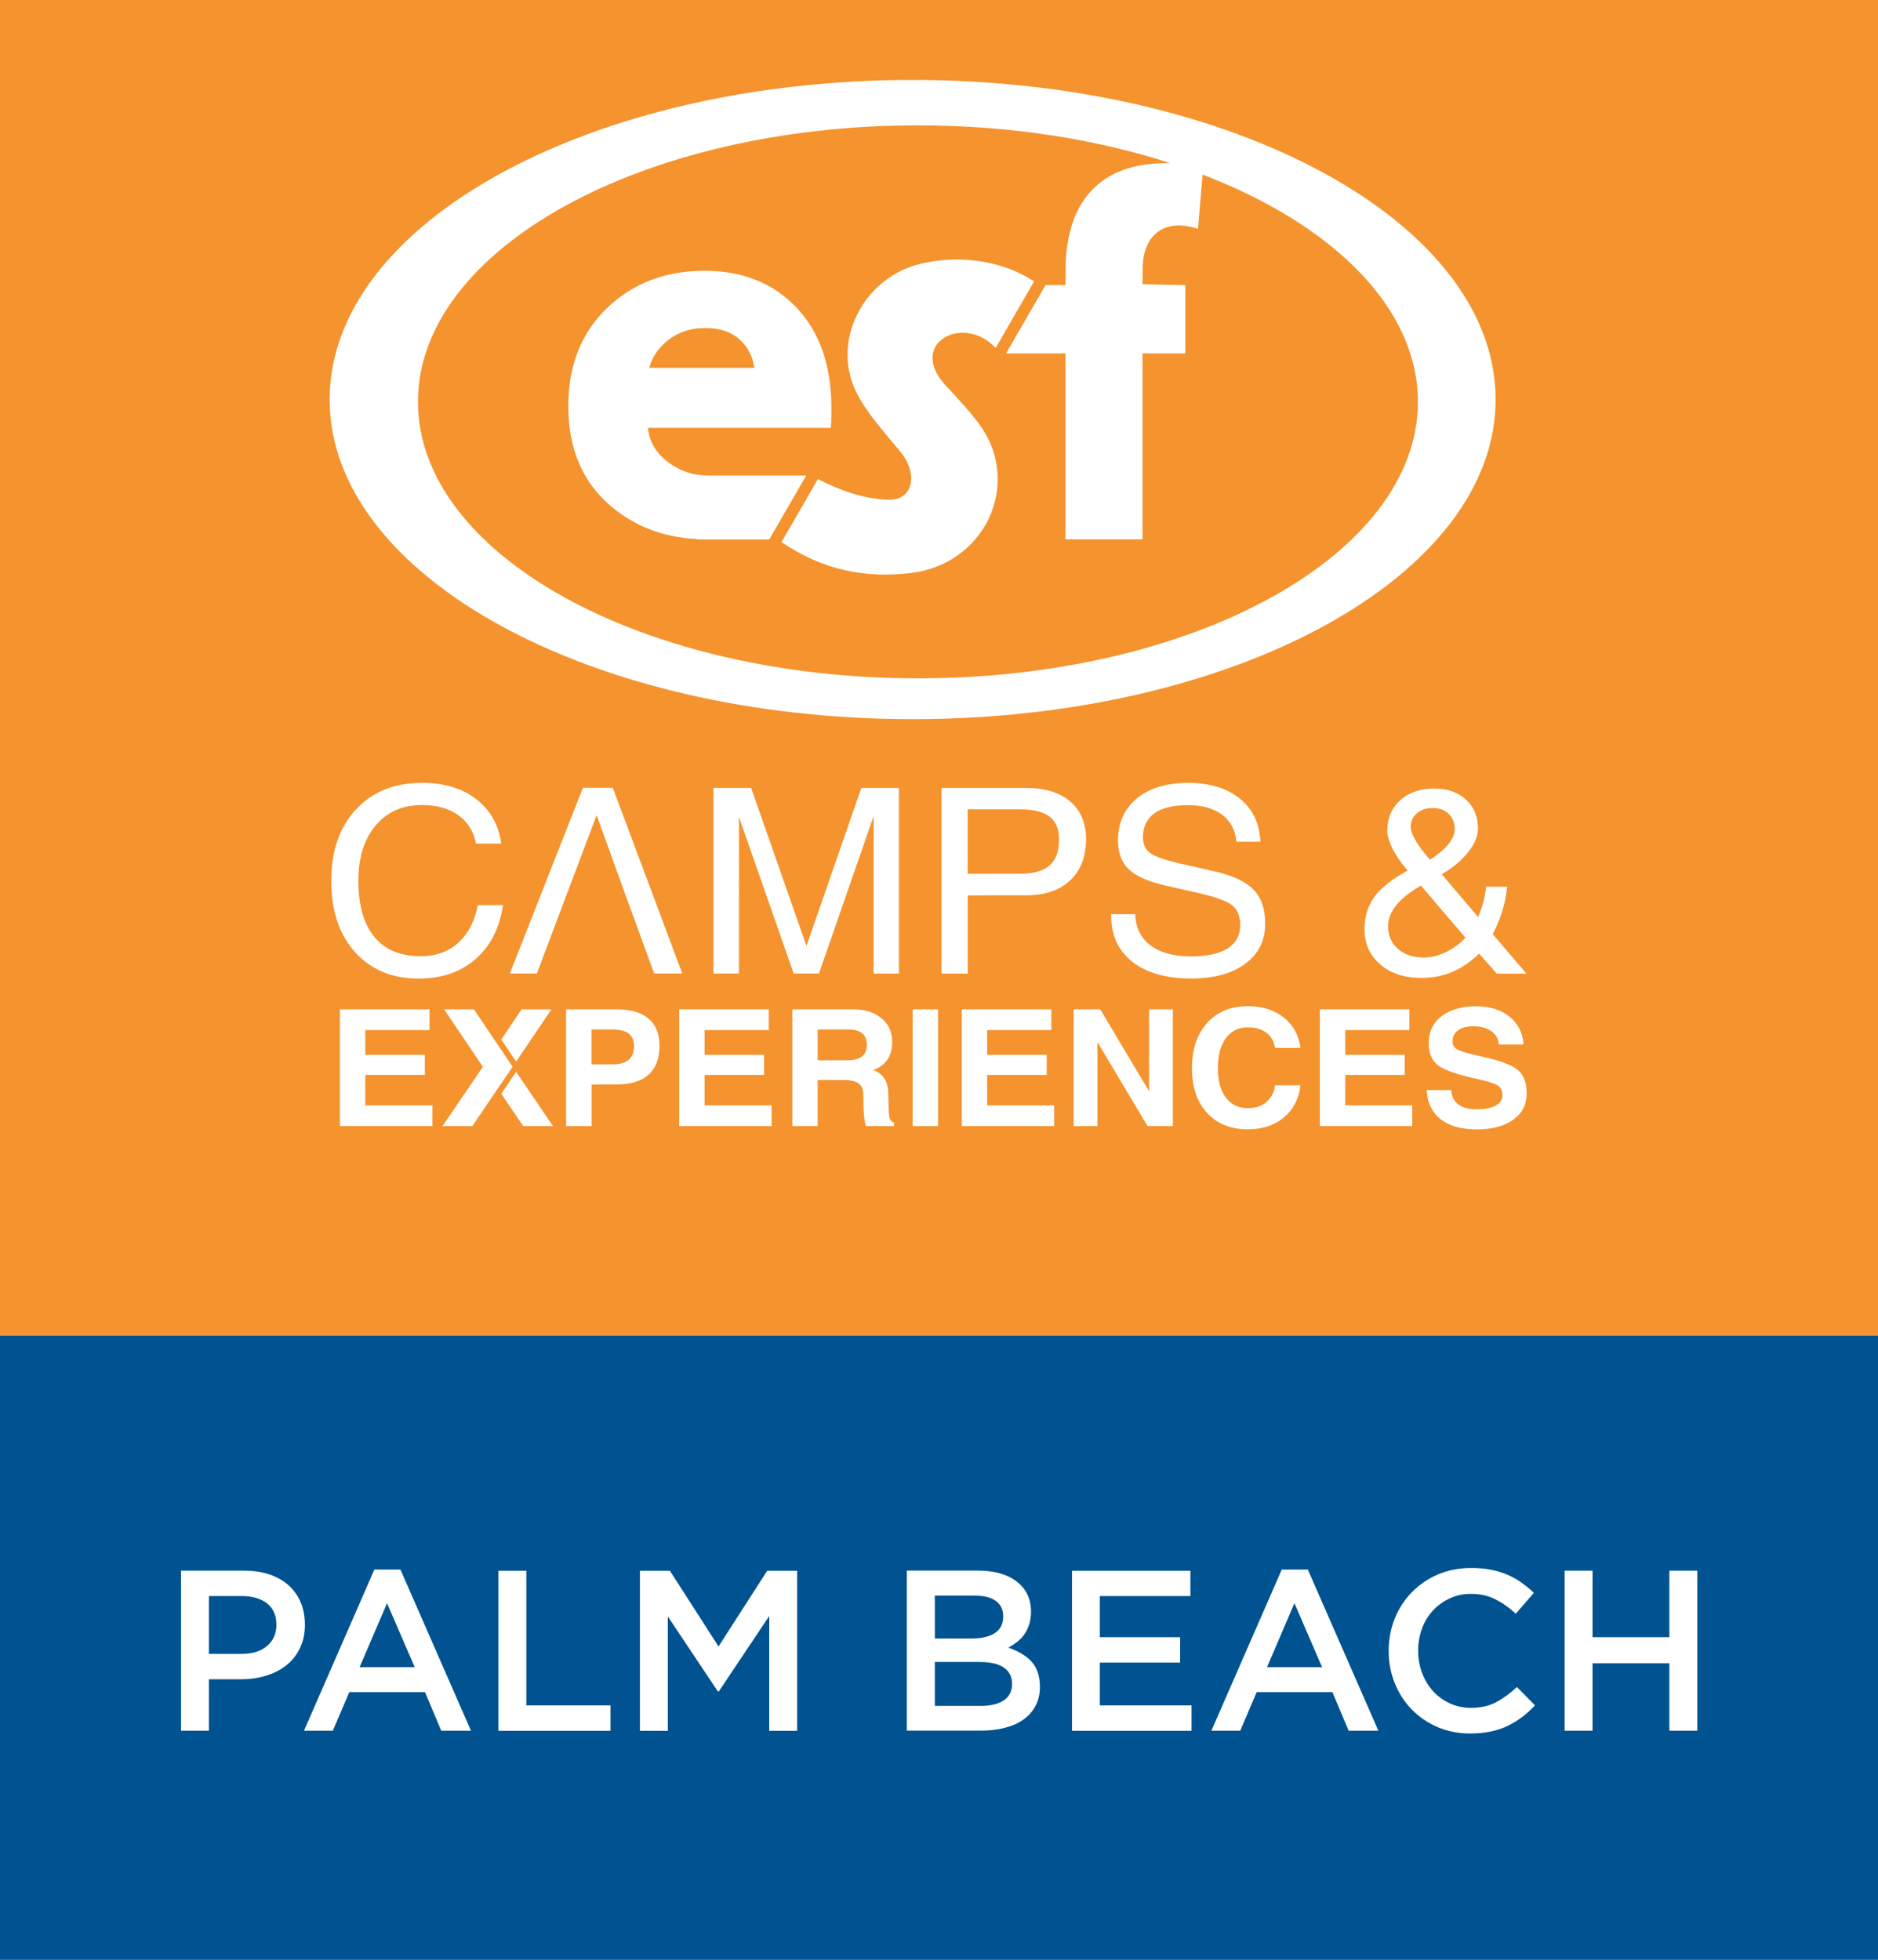 <?xml version="1.0" encoding="UTF-8"?>
<!-- Generator: Adobe Illustrator 27.6.1, SVG Export Plug-In . SVG Version: 6.00 Build 0)  -->
<svg xmlns="http://www.w3.org/2000/svg" xmlns:xlink="http://www.w3.org/1999/xlink" version="1.1" id="Layer_1" x="0px" y="0px" viewBox="0 0 230 240" style="enable-background:new 0 0 230 240;" xml:space="preserve">
<rect x="0" y="0" width="230" height="240" fill="#808080" stroke="none"/>
<style type="text/css">
	.st0{fill:#F5932E;}
	.st1{fill:#005390;}
	.st2{fill:#FFFFFF;}
	.st3{clip-path:url(#SVGID_00000000209170983844025390000011259196255757163164_);}
	
		.st4{clip-path:url(#SVGID_00000101812232151465035290000009459223207334560143_);fill-rule:evenodd;clip-rule:evenodd;fill:#FFFFFF;}
	.st5{clip-path:url(#SVGID_00000101812232151465035290000009459223207334560143_);fill:#FFFFFF;}
	.st6{clip-path:url(#SVGID_00000165218644154026546640000000702510107932384910_);}
	
		.st7{clip-path:url(#SVGID_00000117652760086141242420000015916300167092654211_);fill-rule:evenodd;clip-rule:evenodd;fill:#FFFFFF;}
	.st8{clip-path:url(#SVGID_00000117652760086141242420000015916300167092654211_);fill:#FFFFFF;}
	.st9{clip-path:url(#SVGID_00000055699633328560049250000015412055486639899051_);}
	
		.st10{clip-path:url(#SVGID_00000070823110267261685840000013917451466457866405_);fill-rule:evenodd;clip-rule:evenodd;fill:#FFFFFF;}
	.st11{clip-path:url(#SVGID_00000070823110267261685840000013917451466457866405_);fill:#FFFFFF;}
	.st12{clip-path:url(#SVGID_00000076603609084194156920000005467764427620247212_);}
	
		.st13{clip-path:url(#SVGID_00000023997360765852014880000006386051677498829201_);fill-rule:evenodd;clip-rule:evenodd;fill:#FFFFFF;}
	.st14{clip-path:url(#SVGID_00000023997360765852014880000006386051677498829201_);fill:#FFFFFF;}
	.st15{clip-path:url(#SVGID_00000023988639910960989030000006763375911951574200_);}
	
		.st16{clip-path:url(#SVGID_00000060735737269043099080000004474534758907555201_);fill-rule:evenodd;clip-rule:evenodd;fill:#FFFFFF;}
	.st17{clip-path:url(#SVGID_00000060735737269043099080000004474534758907555201_);fill:#FFFFFF;}
	.st18{clip-path:url(#SVGID_00000080900636999626594370000003994400367998007220_);}
	
		.st19{clip-path:url(#SVGID_00000005966517772226694130000006907264736270616750_);fill-rule:evenodd;clip-rule:evenodd;fill:#FFFFFF;}
	.st20{clip-path:url(#SVGID_00000005966517772226694130000006907264736270616750_);fill:#FFFFFF;}
	.st21{clip-path:url(#SVGID_00000156561501231672226350000001030858157099074749_);}
	
		.st22{clip-path:url(#SVGID_00000121257252849480077910000006343039228982513066_);fill-rule:evenodd;clip-rule:evenodd;fill:#FFFFFF;}
	.st23{clip-path:url(#SVGID_00000121257252849480077910000006343039228982513066_);fill:#FFFFFF;}
	.st24{clip-path:url(#SVGID_00000005969803610300683830000015464000815841550015_);}
	
		.st25{clip-path:url(#SVGID_00000074422074361570464020000006641356544786060442_);fill-rule:evenodd;clip-rule:evenodd;fill:#FFFFFF;}
	.st26{clip-path:url(#SVGID_00000074422074361570464020000006641356544786060442_);fill:#FFFFFF;}
	.st27{clip-path:url(#SVGID_00000101800770529814779580000000137957507764816804_);}
	
		.st28{clip-path:url(#SVGID_00000166645490746622051910000013396450016933249979_);fill-rule:evenodd;clip-rule:evenodd;fill:#FFFFFF;}
	.st29{clip-path:url(#SVGID_00000166645490746622051910000013396450016933249979_);fill:#FFFFFF;}
	.st30{clip-path:url(#SVGID_00000002345693997098815650000009873552592332027562_);}
	
		.st31{clip-path:url(#SVGID_00000028308739571196182710000013610704766509267615_);fill-rule:evenodd;clip-rule:evenodd;fill:#FFFFFF;}
	.st32{clip-path:url(#SVGID_00000028308739571196182710000013610704766509267615_);fill:#FFFFFF;}
	.st33{clip-path:url(#SVGID_00000118368557730095124250000016888706008599529865_);}
	
		.st34{clip-path:url(#SVGID_00000163764131134270440580000012574853451600520851_);fill-rule:evenodd;clip-rule:evenodd;fill:#FFFFFF;}
	.st35{clip-path:url(#SVGID_00000163764131134270440580000012574853451600520851_);fill:#FFFFFF;}
</style>
<rect x="-2" y="-1.97" class="st0" width="234" height="165.58"></rect>
<rect x="-2" y="163.58" class="st1" width="234" height="78.42"></rect>
<g>
	<path class="st2" d="M36.73,201.85c-0.41,0.84-0.97,1.54-1.68,2.1s-1.54,0.99-2.5,1.27c-0.96,0.29-1.97,0.43-3.06,0.43h-3.9v6.3   h-3.42v-19.6h7.73c1.14,0,2.17,0.15,3.09,0.46s1.71,0.75,2.35,1.33c0.64,0.58,1.14,1.27,1.48,2.07c0.34,0.8,0.52,1.71,0.52,2.72   C37.35,200.04,37.14,201.01,36.73,201.85z M32.7,196.35c-0.77-0.59-1.8-0.89-3.09-0.89h-4.02v7.08h4.02c1.31,0,2.35-0.32,3.1-0.97   s1.14-1.5,1.14-2.57C33.85,197.82,33.46,196.94,32.7,196.35z"></path>
	<path class="st2" d="M57.68,211.95h-3.64l-1.99-4.73h-9.27l-2.02,4.73h-3.53l8.62-19.74h3.19L57.68,211.95z M47.4,196.33   l-3.36,7.84h6.75L47.4,196.33z"></path>
	<path class="st2" d="M61.04,192.36h3.42v16.49h10.3v3.11H61.04V192.36z"></path>
	<path class="st2" d="M88.03,207.14h-0.11l-6.13-9.18v14h-3.42v-19.6h3.67l5.96,9.27l5.96-9.27h3.67v19.6h-3.42V197.9L88.03,207.14z   "></path>
	<path class="st2" d="M124.54,193.7c1.15,0.9,1.73,2.12,1.73,3.67c0,0.6-0.08,1.13-0.24,1.6c-0.16,0.47-0.36,0.87-0.61,1.22   c-0.25,0.35-0.55,0.65-0.89,0.91c-0.34,0.26-0.69,0.49-1.04,0.67c0.58,0.21,1.1,0.44,1.57,0.71c0.47,0.27,0.88,0.59,1.23,0.96   c0.34,0.37,0.61,0.81,0.79,1.33s0.28,1.1,0.28,1.78c0,0.88-0.17,1.65-0.52,2.32s-0.83,1.23-1.47,1.69c-0.63,0.46-1.4,0.8-2.29,1.03   c-0.89,0.23-1.88,0.35-2.96,0.35h-9.06v-19.6h8.78C121.82,192.36,123.39,192.8,124.54,193.7z M121.86,199.98   c0.67-0.44,1-1.12,1-2.04c0-0.81-0.29-1.43-0.88-1.87c-0.59-0.44-1.44-0.66-2.55-0.66h-4.94v5.24h4.69   C120.29,200.64,121.19,200.42,121.86,199.98z M122.95,208.22c0.67-0.46,1-1.13,1-2.03c0-0.84-0.33-1.49-0.99-1.96   c-0.66-0.47-1.67-0.7-3.03-0.7h-5.44v5.38h5.7C121.36,208.9,122.28,208.67,122.95,208.22z"></path>
	<path class="st2" d="M145.79,195.46H134.7v5.04h9.83v3.11h-9.83v5.24h11.23v3.11h-14.64v-19.6h14.5V195.46z"></path>
	<path class="st2" d="M168.81,211.95h-3.64l-1.99-4.73h-9.27l-2.02,4.73h-3.53l8.62-19.74h3.19L168.81,211.95z M158.53,196.33   l-3.36,7.84h6.75L158.53,196.33z"></path>
	<path class="st2" d="M186.43,210.26c-0.55,0.42-1.14,0.78-1.78,1.09c-0.63,0.31-1.33,0.54-2.09,0.7c-0.76,0.16-1.59,0.24-2.51,0.24   c-1.44,0-2.76-0.26-3.98-0.78c-1.21-0.52-2.26-1.24-3.15-2.14s-1.58-1.97-2.09-3.21c-0.5-1.23-0.76-2.56-0.76-3.98   c0-1.4,0.25-2.72,0.74-3.95c0.49-1.23,1.19-2.31,2.09-3.23c0.9-0.92,1.96-1.65,3.19-2.18c1.23-0.53,2.59-0.8,4.09-0.8   c0.9,0,1.71,0.07,2.45,0.22s1.41,0.36,2.03,0.63c0.62,0.27,1.19,0.59,1.71,0.97c0.52,0.37,1.02,0.78,1.48,1.23l-2.21,2.55   c-0.78-0.73-1.62-1.32-2.49-1.76c-0.88-0.45-1.88-0.67-3-0.67c-0.93,0-1.8,0.18-2.59,0.55c-0.79,0.36-1.48,0.86-2.06,1.48   c-0.58,0.63-1.03,1.36-1.34,2.2s-0.48,1.75-0.48,2.72c0,0.97,0.16,1.88,0.48,2.73s0.77,1.59,1.34,2.23   c0.58,0.63,1.26,1.13,2.06,1.5c0.79,0.36,1.66,0.55,2.59,0.55c1.19,0,2.22-0.23,3.08-0.69c0.86-0.46,1.71-1.08,2.55-1.86l2.21,2.24   C187.51,209.36,186.98,209.84,186.43,210.26z"></path>
	<path class="st2" d="M195.04,203.69v8.26h-3.42v-19.6h3.42v8.15h9.41v-8.15h3.42v19.6h-3.42v-8.26H195.04z"></path>
</g>
<g>
	<defs>
		<rect id="SVGID_00000129886258008245024880000012884475674557559994_" x="26.18" y="-8.01" width="177.65" height="177.65"></rect>
	</defs>
	<clipPath id="SVGID_00000083077023135599995990000003671396707785438627_">
		<use xlink:href="#SVGID_00000129886258008245024880000012884475674557559994_" style="overflow:visible;"></use>
	</clipPath>
	<g style="clip-path:url(#SVGID_00000083077023135599995990000003671396707785438627_);">
		<defs>
			<rect id="SVGID_00000000207384148861485860000012576823113933278370_" x="26.18" y="-8.01" width="177.65" height="177.65"></rect>
		</defs>
		<clipPath id="SVGID_00000141430001645813857910000017850889251604037251_">
			<use xlink:href="#SVGID_00000000207384148861485860000012576823113933278370_" style="overflow:visible;"></use>
		</clipPath>
		
			<path style="clip-path:url(#SVGID_00000141430001645813857910000017850889251604037251_);fill-rule:evenodd;clip-rule:evenodd;fill:#FFFFFF;" d="    M111.77,9.79c39.43,0,71.4,17.52,71.4,39.14c0,21.61-31.97,39.14-71.4,39.14s-71.4-17.53-71.4-39.14    C40.37,27.31,72.35,9.79,111.77,9.79 M94.22,66.05l4.52-7.82h-12c-1.86,0-3.52-0.56-4.97-1.67c-1.45-1.12-2.26-2.5-2.42-4.16    h22.41c0.04-0.5,0.06-1.3,0.06-2.42c0-5.21-1.43-9.32-4.28-12.32c-2.86-3-6.6-4.5-11.24-4.5c-4.8,0-8.78,1.52-11.95,4.56    c-3.17,3.04-4.75,7.05-4.75,12.01c0,5.05,1.62,9.03,4.87,11.95c2.96,2.66,6.59,4.11,10.88,4.34v0.04h1.25H94.22z M115.84,47.23    c-4.8-5.16,2.12-8.88,6.1-4.62l4.7-8.14c-4.1-2.77-9.91-3.33-14.47-2.01c-6.45,1.86-10.36,9.27-7.33,15.5    c1.21,2.48,3.27,4.75,5.35,7.27c2.25,2.6,1.77,6-1.31,5.97c-3.1-0.03-6.38-1.32-8.71-2.53l-1.08,1.87l-3.38,5.85    c5.16,3.48,10.24,4.41,15.73,3.8c9.14-1.01,13.78-10.87,8.59-18.1C118.83,50.42,117.33,48.84,115.84,47.23 M128.05,34.91h2.45    c0-0.25,0-2.26,0.01-2.51c0.24-7.66,4.14-12.42,12.3-12.42c0.18,0,0.35,0,0.52,0c-9.07-2.94-19.63-4.63-30.91-4.63    c-33.81,0-61.23,15.16-61.23,33.86c0,18.7,27.42,33.86,61.23,33.86c33.81,0,61.23-15.16,61.23-33.86    c0-11.53-10.44-21.72-26.37-27.83l-0.56,6.65c-3.77-1.26-6.52,0.38-6.77,4.4c-0.01,0.2-0.02,2.16-0.02,2.37l5.24,0.12v1.02v3.92    v3.42h-5.24v22.77h-9.44V43.28h-7.28L128.05,34.91z M79.52,45.05h12.86c-0.17-1.25-0.68-2.32-1.52-3.2    c-1.05-1.12-2.55-1.68-4.5-1.68c-1.9,0-3.52,0.58-4.84,1.74C80.49,42.81,79.82,43.86,79.52,45.05"></path>
		<path style="clip-path:url(#SVGID_00000141430001645813857910000017850889251604037251_);fill:#FFFFFF;" d="M172.77,101.3    c0,0.35,0.16,0.82,0.47,1.4c0.31,0.59,0.72,1.18,1.23,1.79l0.66,0.79c0.71-0.45,1.33-0.93,1.85-1.45c0.78-0.8,1.18-1.55,1.18-2.27    c0-0.78-0.25-1.41-0.74-1.89c-0.49-0.47-1.14-0.72-1.95-0.72c-0.81,0-1.46,0.22-1.95,0.65S172.77,100.59,172.77,101.3     M174.38,117.26c0.84,0,1.71-0.21,2.61-0.62c0.9-0.42,1.67-0.97,2.32-1.63l0.17-0.18l-1.71-1.99l-3.75-4.39    c-1.07,0.62-1.94,1.26-2.6,1.93c-0.95,0.98-1.42,2-1.42,3.05c0,1.14,0.41,2.07,1.21,2.78    C172.01,116.91,173.07,117.26,174.38,117.26 M169.9,101.75c0-1.55,0.53-2.79,1.59-3.75c1.06-0.96,2.46-1.43,4.19-1.43    c1.59,0,2.87,0.45,3.86,1.35c0.98,0.9,1.47,2.08,1.47,3.54c0,1.04-0.51,2.13-1.52,3.27c-0.78,0.88-1.75,1.65-2.92,2.33l4.1,4.82    l0.34,0.41l0.08-0.16c0.49-1.17,0.8-2.35,0.91-3.54h2.58c-0.14,1.5-0.52,3-1.14,4.48c-0.19,0.48-0.4,0.91-0.63,1.32l4.14,4.85    h-3.64l-2.16-2.46c-0.99,0.98-2.07,1.71-3.23,2.22c-1.17,0.5-2.44,0.76-3.83,0.76c-2.08,0-3.77-0.55-5.06-1.66    c-1.28-1.1-1.92-2.55-1.92-4.34c0-1.68,0.51-3.12,1.51-4.31c0.8-0.94,2.06-1.89,3.79-2.85l-0.16-0.17    c-0.71-0.82-1.28-1.66-1.72-2.52C170.12,103.03,169.9,102.32,169.9,101.75 M151.43,103.08L151.43,103.08    c-0.14-1.43-0.73-2.54-1.76-3.31c-1.04-0.78-2.43-1.17-4.18-1.17c-1.8,0-3.17,0.33-4.11,1c-0.93,0.67-1.4,1.65-1.4,2.94    c0,0.88,0.31,1.53,0.94,1.96c0.62,0.43,1.87,0.86,3.75,1.28l4.12,0.94c2.21,0.5,3.79,1.25,4.74,2.24    c0.95,0.98,1.42,2.37,1.42,4.16c0,2.06-0.81,3.69-2.44,4.9c-1.63,1.21-3.83,1.81-6.62,1.81c-3.1,0-5.51-0.7-7.26-2.08    c-1.7-1.37-2.55-3.25-2.55-5.63v-0.17h2.95c0.06,1.65,0.68,2.92,1.87,3.82c1.19,0.9,2.85,1.35,4.98,1.35    c1.97,0,3.46-0.33,4.48-0.98c1.02-0.65,1.53-1.6,1.53-2.86c0-1.09-0.34-1.91-1.01-2.43c-0.67-0.52-2.01-1.01-4.03-1.47l-4.13-0.94    c-2.08-0.47-3.58-1.13-4.47-1.98c-0.89-0.85-1.33-2.02-1.33-3.51c0-2.18,0.77-3.9,2.31-5.17c1.54-1.27,3.63-1.91,6.24-1.91    c2.66,0,4.79,0.64,6.37,1.92c1.58,1.28,2.42,3.04,2.53,5.29H151.43z M118.51,107L118.51,107h6.37c1.67,0,2.88-0.34,3.66-1.01    c0.78-0.68,1.16-1.73,1.16-3.18c0-1.28-0.38-2.21-1.16-2.81c-0.78-0.59-1.99-0.89-3.66-0.89h-6.37V107z M115.31,119.22V96.49h1.6    h8.77c2.3,0,4.1,0.55,5.39,1.66c1.29,1.11,1.94,2.64,1.94,4.6c0,2.16-0.65,3.84-1.94,5.06c-1.29,1.22-3.09,1.83-5.39,1.83    c-3.02-0.01-5.41,0-7.16,0.03v9.56h-1.6H115.31z M90.49,119.22L90.49,119.22h-1.55h-1.56V96.49h2.31h2.3l6.78,19.35h0l6.72-19.35    h2.3h2.3v22.74h-1.54h-1.56V99.98h-0.01l-6.68,19.24h-1.55H97.2l-6.7-19.18h0V119.22z M61.6,110.86L61.6,110.86    c-0.41,2.8-1.53,5-3.36,6.59c-1.83,1.6-4.15,2.39-6.95,2.39c-3.27,0-5.87-1.08-7.81-3.24c-1.94-2.16-2.91-5.07-2.91-8.73    c0-3.66,1.01-6.57,3.02-8.74c2.01-2.17,4.72-3.26,8.12-3.26c2.68,0,4.87,0.66,6.6,1.98c1.72,1.32,2.75,3.14,3.09,5.46h-3.1    c-0.3-1.51-1.03-2.67-2.18-3.49c-1.15-0.82-2.64-1.23-4.45-1.23c-2.38,0-4.27,0.84-5.67,2.51c-1.41,1.67-2.11,3.93-2.11,6.76    c0,3.02,0.66,5.31,1.96,6.88c1.3,1.58,3.2,2.36,5.68,2.36c1.84,0,3.36-0.54,4.58-1.63c1.21-1.09,2.02-2.63,2.41-4.63H61.6z"></path>
		<path style="clip-path:url(#SVGID_00000141430001645813857910000017850889251604037251_);fill:#FFFFFF;" d="M73.07,99.83    c-4.74,12.53-3.2,8.5-7.32,19.39h-1.65h-1.66l8.95-22.74h1.82h1.84l8.51,22.74h-1.72h-1.72c-4.26-11.62-2.2-6.01-7.05-19.39H73.07    z"></path>
		<path style="clip-path:url(#SVGID_00000141430001645813857910000017850889251604037251_);fill:#FFFFFF;" d="M183.57,127.9    L183.57,127.9c-0.06-0.68-0.36-1.22-0.93-1.62c-0.57-0.4-1.31-0.6-2.22-0.6c-0.79,0-1.41,0.17-1.86,0.5    c-0.45,0.34-0.67,0.8-0.67,1.4c0,0.43,0.23,0.76,0.7,0.99c0.46,0.24,1.44,0.51,2.93,0.83c2.17,0.47,3.62,1.01,4.35,1.62    c0.73,0.6,1.1,1.57,1.1,2.91c0,1.34-0.55,2.41-1.65,3.2c-1.1,0.79-2.59,1.18-4.47,1.18c-1.89,0-3.36-0.42-4.42-1.25    c-1.06-0.84-1.63-2.03-1.7-3.57h3c0.03,0.76,0.32,1.34,0.86,1.75c0.54,0.41,1.29,0.61,2.26,0.61c0.99,0,1.77-0.15,2.33-0.46    c0.56-0.31,0.83-0.73,0.83-1.28c0-0.54-0.2-0.93-0.6-1.19c-0.39-0.25-1.23-0.51-2.51-0.79c-2.36-0.51-3.95-1.05-4.74-1.64    c-0.79-0.58-1.19-1.5-1.19-2.74c0-1.39,0.52-2.49,1.57-3.3c1.05-0.81,2.46-1.22,4.25-1.22c1.67,0,3.03,0.42,4.07,1.27    c1.05,0.84,1.63,1.98,1.74,3.41H183.57z M161.64,137.91L161.64,137.91v-14.3h10.97v1.27v1.27h-7.86v3.03h7.29v1.23v1.23h-7.29    v3.73h8.21v1.26v1.28H161.64z M159.27,132.9L159.27,132.9c-0.19,1.65-0.87,2.97-2.02,3.94c-1.16,0.97-2.64,1.46-4.43,1.46    c-2.1,0-3.76-0.67-4.99-2.01c-1.23-1.34-1.85-3.16-1.85-5.45c0-2.34,0.62-4.19,1.85-5.56c1.23-1.37,2.9-2.06,4.99-2.06    c1.77,0,3.24,0.46,4.4,1.38c1.16,0.92,1.84,2.16,2.05,3.73h-3.12c-0.1-0.77-0.45-1.39-1.04-1.84c-0.59-0.46-1.35-0.68-2.26-0.68    c-1.16,0-2.06,0.44-2.72,1.33c-0.66,0.89-0.98,2.11-0.98,3.68c0,1.53,0.33,2.73,0.98,3.59c0.65,0.87,1.56,1.3,2.72,1.3    c0.91,0,1.67-0.25,2.26-0.76c0.59-0.51,0.94-1.19,1.04-2.05H159.27z M134.4,137.91L134.4,137.91h-1.45h-1.46v-14.3h1.63h1.63    l5.98,10.04v-10.04h1.45h1.46v14.3h-1.55h-1.55l-6.14-10.31V137.91z M117.79,137.91L117.79,137.91v-14.3h10.97v1.27v1.27h-7.86    v3.03h7.29v1.23v1.23h-7.29v3.73h8.21v1.26v1.28H117.79z M111.77,137.91v-14.3h1.55h1.56v14.3h-1.55H111.77z M100.14,129.85    L100.14,129.85h3.61c0.81,0,1.41-0.16,1.81-0.47c0.4-0.31,0.6-0.79,0.6-1.42c0-0.63-0.19-1.1-0.57-1.42    c-0.38-0.32-0.96-0.47-1.72-0.47h-3.73V129.85z M97.03,137.91v-14.3h1.55h5.96c1.42,0,2.56,0.37,3.43,1.1    c0.87,0.73,1.3,1.69,1.3,2.88c0,1.38-0.48,2.38-1.45,3.02c-0.26,0.17-0.55,0.31-0.87,0.43c0.18,0.07,0.35,0.15,0.5,0.23    c0.85,0.48,1.29,1.31,1.33,2.45l0.07,2.34c0.01,0.47,0.07,0.8,0.15,0.99c0.09,0.2,0.26,0.35,0.5,0.47v0.38h-3.44    c-0.08-0.15-0.15-0.47-0.21-0.96c-0.06-0.49-0.09-1.02-0.1-1.58l-0.02-1.32c-0.01-0.64-0.21-1.1-0.59-1.37    c-0.38-0.27-1.01-0.41-1.9-0.41h-3.1v5.65h-1.55H97.03z M83.18,137.91L83.18,137.91v-14.3h10.97v1.27v1.27h-7.86v3.03h7.29v1.23    v1.23h-7.29v3.73h8.21v1.26v1.28H83.18z M72.44,130.34L72.44,130.34h2.6c0.87,0,1.53-0.19,1.96-0.56    c0.44-0.37,0.65-0.93,0.65-1.67c0-0.68-0.22-1.19-0.65-1.53c-0.44-0.34-1.09-0.51-1.96-0.51h-2.6V130.34z M69.33,137.91v-14.3    h1.55h4.69c1.7,0,2.99,0.38,3.87,1.14c0.89,0.76,1.33,1.87,1.33,3.33c0,1.54-0.44,2.72-1.33,3.52c-0.89,0.8-2.18,1.2-3.87,1.2    c-1.2-0.01-2.25,0-3.12,0.02v5.09h-1.55H69.33z M41.63,137.91L41.63,137.91v-14.3H52.6v1.27v1.27h-7.86v3.03h7.29v1.23v1.23h-7.29    v3.73h8.21v1.26v1.28H41.63z"></path>
		
			<polygon style="clip-path:url(#SVGID_00000141430001645813857910000017850889251604037251_);fill-rule:evenodd;clip-rule:evenodd;fill:#FFFFFF;" points="    54.39,123.61 58.04,123.61 62.78,130.64 57.84,137.91 54.19,137.91 59.14,130.64   "></polygon>
		
			<polygon style="clip-path:url(#SVGID_00000141430001645813857910000017850889251604037251_);fill-rule:evenodd;clip-rule:evenodd;fill:#FFFFFF;" points="    61.39,133.95 64.08,137.91 67.73,137.91 63.21,131.26   "></polygon>
		
			<polygon style="clip-path:url(#SVGID_00000141430001645813857910000017850889251604037251_);fill-rule:evenodd;clip-rule:evenodd;fill:#FFFFFF;" points="    67.53,123.61 63.88,123.61 61.39,127.3 63.21,130.01   "></polygon>
	</g>
</g>
</svg>
